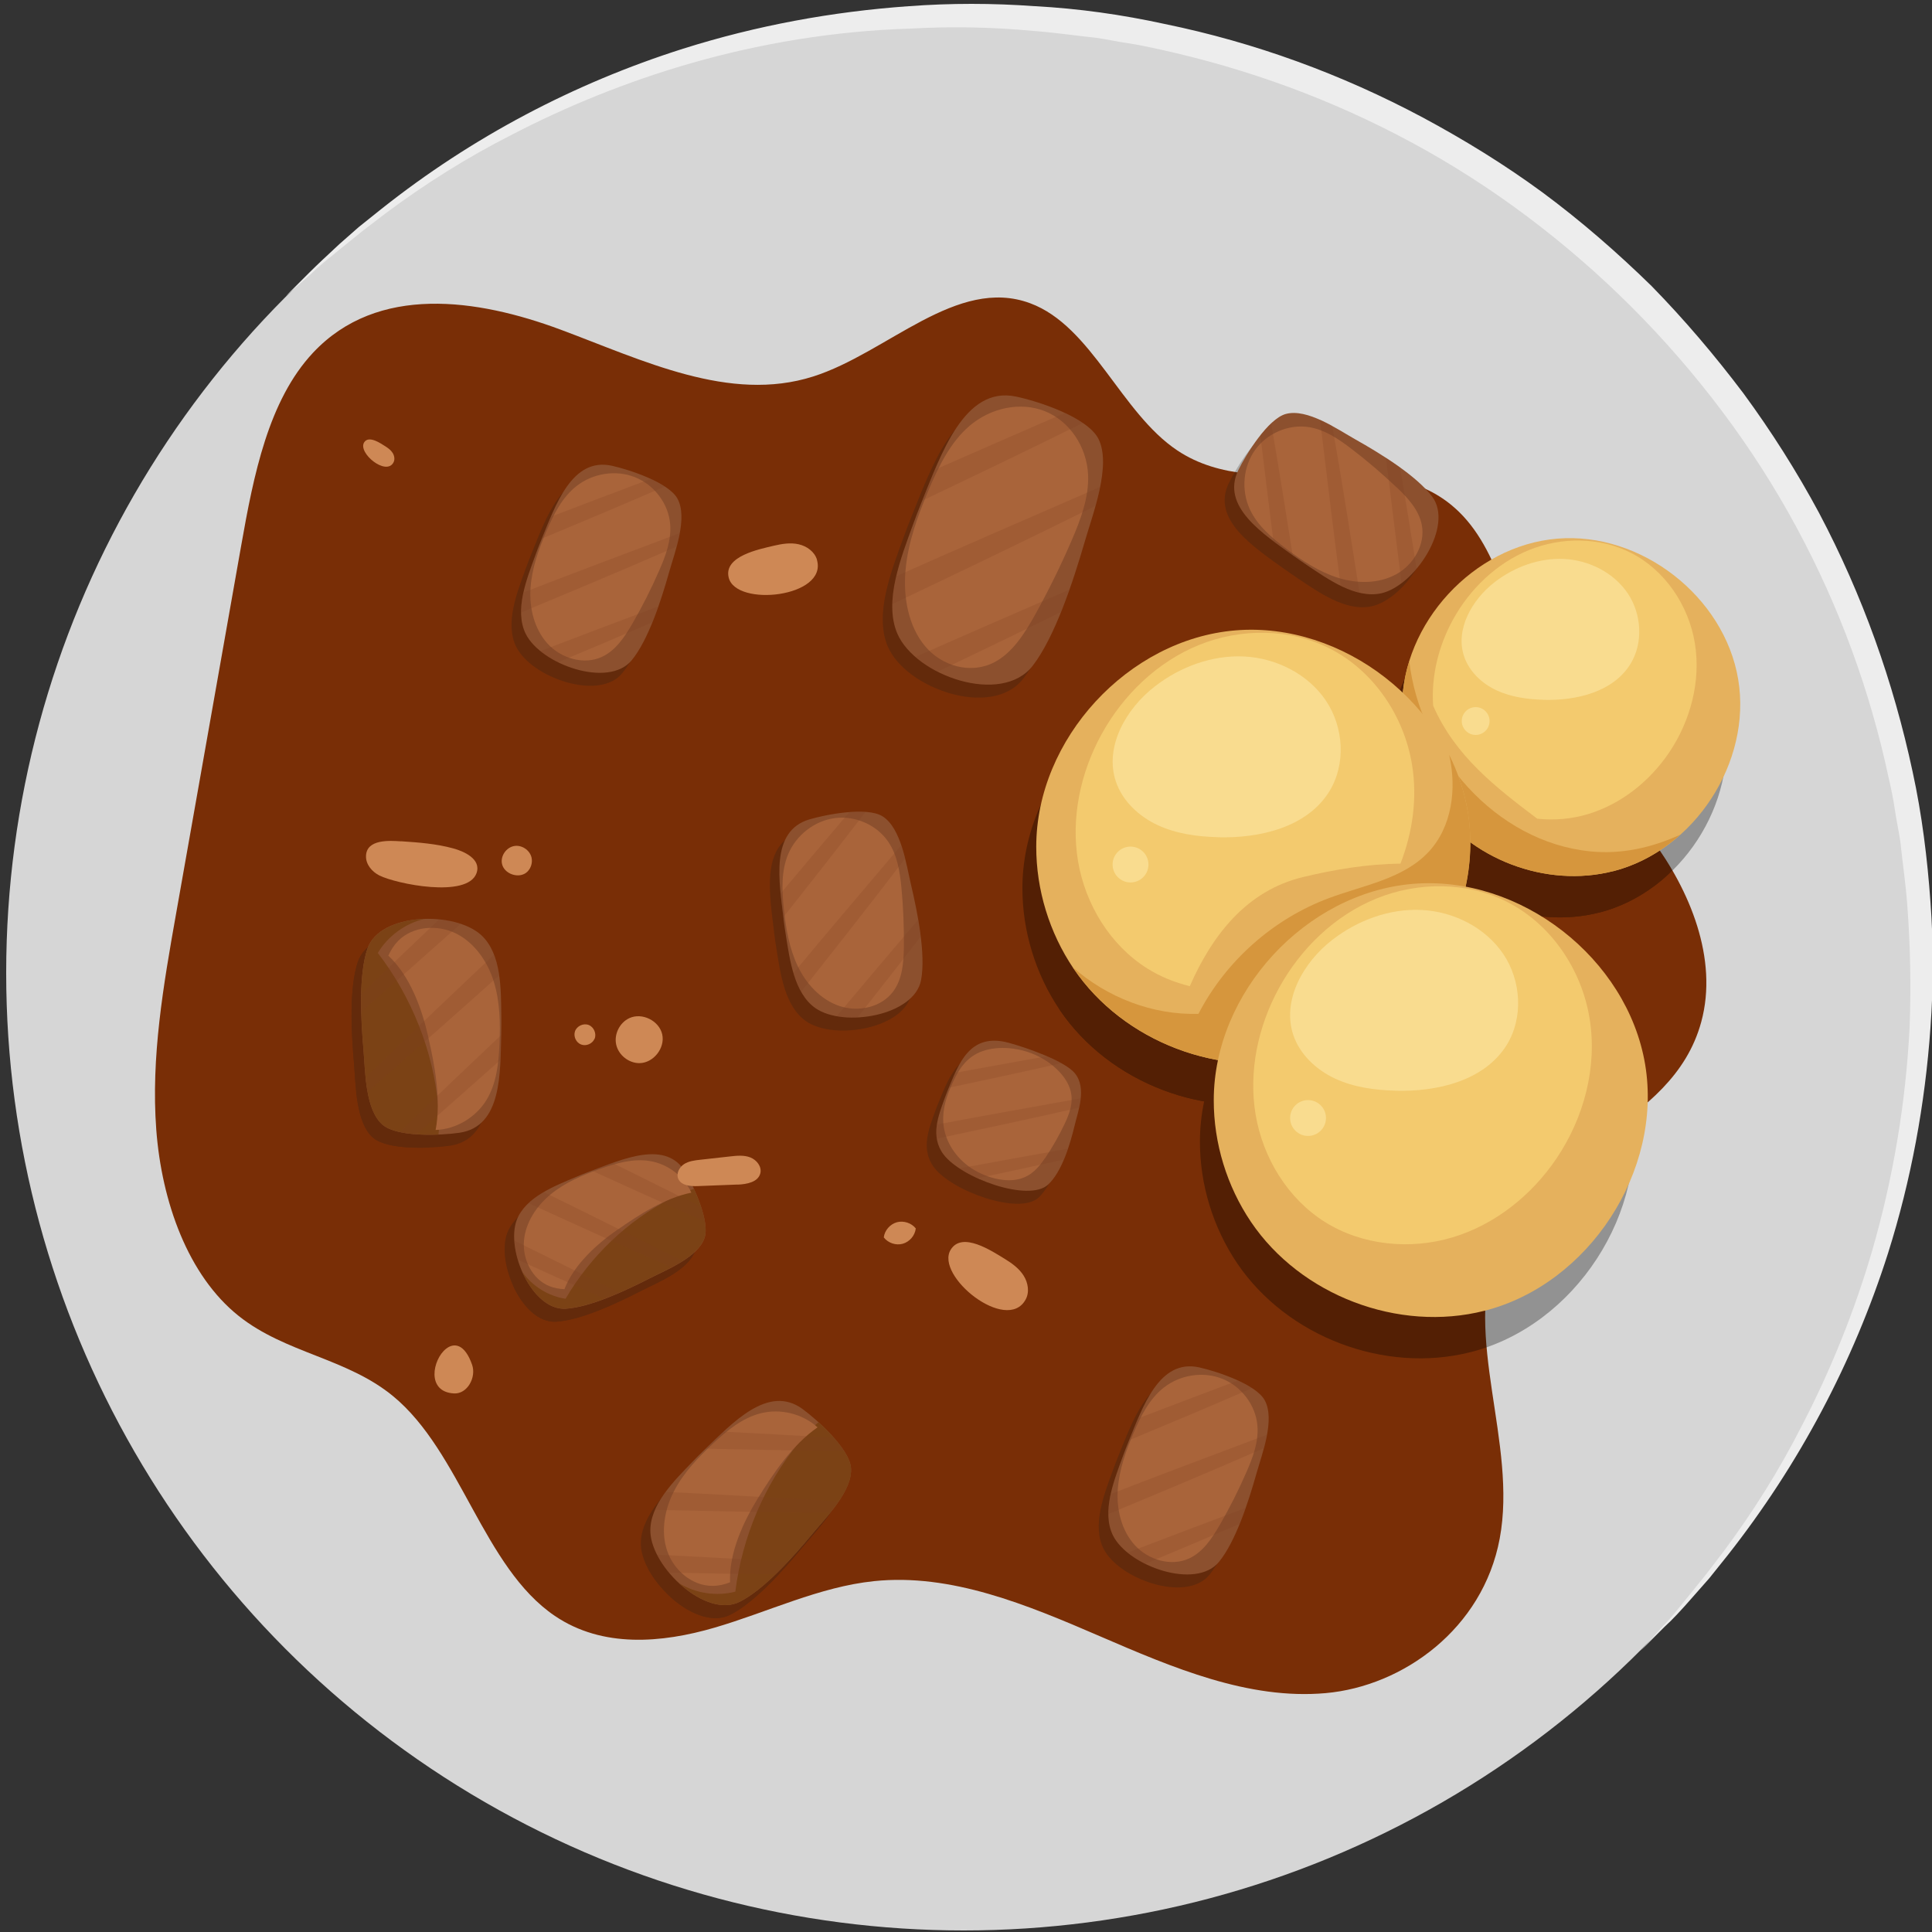 <?xml version="1.0" encoding="UTF-8"?>
<svg id="Ebene_1" xmlns="http://www.w3.org/2000/svg" viewBox="0 0 250 250">
  <rect x="0" y="0" width="250" height="250" fill="#333333" stroke="none"/>
  <defs>
    <style>
      .cls-1 {
        fill: #792e06;
      }

      .cls-2 {
        fill: #7f401f;
      }

      .cls-2, .cls-3, .cls-4 {
        isolation: isolate;
      }

      .cls-2, .cls-4 {
        mix-blend-mode: multiply;
        opacity: .2;
      }

      .cls-5 {
        fill: #ce8855;
      }

      .cls-6 {
        fill: #d6963d;
      }

      .cls-7 {
        fill: #e5b15d;
      }

      .cls-8 {
        fill: #7b4215;
      }

      .cls-9 {
        fill: #a9643a;
      }

      .cls-10 {
        fill: #d6d6d6;
      }

      .cls-11, .cls-4 {
        fill: #1d1d1b;
      }

      .cls-12 {
        opacity: .24;
      }

      .cls-13 {
        opacity: .32;
      }

      .cls-14 {
        fill: #ededed;
      }

      .cls-15 {
        fill: #f9dc8f;
      }

      .cls-16 {
        fill: #f3ca6e;
      }

      .cls-17 {
        fill: #8c502e;
      }
    </style>
  </defs>
  <g id="Ebene_1-2" data-name="Ebene_1">
    <circle class="cls-10" cx="124.7" cy="125.9" r="123.9"/>
    <path class="cls-14" d="M37,38.3l3.1-3.1c1-1,2.3-2.2,3.8-3.6.8-.7,1.6-1.4,2.5-2.2l3-2.4c11.6-9.2,24.8-16.2,39-20.7,9.5-3,19.3-4.8,29.2-5.5,5.4-.4,10.8-.4,16.3,0,5.7.3,11.3,1.1,16.8,2.3,11.7,2.4,22.9,6.5,33.4,12.1,5.4,2.9,10.6,6.1,15.5,9.7,5,3.7,9.7,7.8,14.1,12.1,4.3,4.4,8.2,9,11.9,13.9,3.6,4.9,6.9,10.1,9.8,15.5,5.6,10.6,9.6,21.8,12.1,33.5,1.2,5.5,1.9,11.2,2.3,16.8.4,5.4.4,10.8,0,16.3-.7,9.9-2.5,19.7-5.5,29.2-4.5,14.1-11.5,27.3-20.7,39l-2.4,3c-.8.9-1.5,1.7-2.2,2.5-1.4,1.6-2.6,2.9-3.6,3.8l-3.1,3.1,2.9-3.2c1-1,2.1-2.4,3.4-4l2.1-2.6,2.3-3c3.8-5.1,7.2-10.5,10.1-16.2,3.8-7.3,6.9-15,9.2-22.9,2.7-9.4,4.3-19,4.8-28.7.2-5.3.1-10.6-.3-15.9-.2-2.7-.6-5.4-.9-8.2-.2-1.4-.5-2.7-.7-4.1s-.5-2.8-.8-4.1c-2.4-11.3-6.4-22.2-11.9-32.4-2.8-5.2-6-10.2-9.6-15-7.2-9.6-15.7-18.1-25.3-25.3-4.8-3.6-9.8-6.8-15-9.6-10.2-5.5-21.1-9.5-32.5-12-1.4-.3-2.7-.6-4.1-.8-1.4-.2-2.7-.5-4.1-.7-2.8-.3-5.5-.7-8.2-.9-5.3-.5-10.6-.6-15.9-.3-9.8.3-19.5,1.9-28.8,4.6-7.9,2.3-15.6,5.4-22.9,9.2-5.7,2.9-11.1,6.3-16.2,10.1l-3,2.3-2.6,2.1c-1.6,1.3-3,2.4-4,3.4l-3.3,2.9Z"/>
  </g>
  <g class="cls-3">
    <g id="Ebene_1-3" data-name="Ebene_1">
      <g>
        <path class="cls-1" d="M113.09,204.6c-7.05.73-13.73,4-20.6,6.01-6.88,2.01-14.53,2.66-20.69-1.51-9.28-6.28-12.16-21.23-20.95-28.45-6-4.93-13.92-5.54-19.98-10.38-6.54-5.22-9.95-14.75-10.65-24.11-.7-9.36.93-18.71,2.56-27.9,2.81-15.89,5.62-31.77,8.43-47.66,1.6-9.07,3.51-18.78,9.3-24.96,8.36-8.91,21.29-6.97,31.99-3,10.7,3.98,21.89,9.52,32.72,6.08,9.61-3.05,18.59-13,28.08-9.48,8,2.96,11.74,14.18,19.05,19.05,10.99,7.32,26.71-1.56,36.45,7.95,5.74,5.6,6.89,15.39,10.58,23.07,3.61,7.5,9.6,12.87,14.41,19.35,4.81,6.48,8.59,15.36,6.35,23.58-3.8,13.94-21.33,15.95-26.47,29.26-4.46,11.54,2.71,25.2.39,37.6-2.18,11.68-12.52,19.1-22.52,19.99s-19.78-3.29-29.21-7.36c-9.43-4.07-19.24-8.17-29.24-7.13Z"/>
        <g class="cls-12">
          <g>
            <path class="cls-11" d="M63.63,135.34c-.13,5.14.13,12.12-5.42,12.92-2.34.34-7.98.6-9.9-1.01-2.31-1.94-2.26-6.98-2.51-9.76-.35-4.01-.63-9.68.51-13.04,1.59-4.71,11.35-4.92,14.76-1.74,2.62,2.44,2.52,7.09,2.57,10.41,0,.68,0,1.43,0,2.22h0Z"/>
            <path class="cls-11" d="M48.31,147.25c1.36,1.14,4.6,1.34,7.2,1.24.14-1.18.09-2.39-.02-3.57-.64-7.2-3.43-14.2-7.83-19.93,1.31-2.19,3.54-3.82,6.03-4.4-3.32.11-6.52,1.34-7.38,3.87-1.14,3.37-.86,9.03-.51,13.04.24,2.78.2,7.82,2.51,9.76h0Z"/>
            <path class="cls-11" d="M54.17,135.81c.85,3.68,1.71,8.16.97,12.09,2.67-.1,5.23-1.64,6.61-3.93,1.28-2.13,1.54-4.7,1.65-7.18.12-2.7.07-5.46-.72-8.05-.8-2.59-2.44-5.01-4.85-6.24-2.41-1.22-5.63-1-7.53.92-.55.56-.96,1.21-1.28,1.92,2.82,2.63,4.34,6.88,5.16,10.46h-.01Z"/>
            <path class="cls-4" d="M45.51,132.62c-.02-.77-.02-1.55,0-2.32,3.51-3.4,7.01-6.73,10.09-9.65.98.1,1.93.29,2.79.57-3.74,3.34-8.3,7.37-12.88,11.4h0ZM62.7,125.21c-4.47,4.23-10.68,10.08-16.62,15.9.06.62.15,1.25.26,1.86,6.1-5.38,12.44-10.95,17.03-15.09-.14-.93-.35-1.83-.67-2.66h0ZM63.54,138.84c.05-1.1.07-2.2.09-3.24-3.84,3.63-8.52,8.07-13.14,12.56.67.15,1.41.24,2.17.29,3.83-3.37,7.61-6.71,10.87-9.62h0Z"/>
          </g>
          <g>
            <path class="cls-11" d="M75.13,153.25c4.25-1.6,9.87-4.13,12.36.15,1.06,1.8,3.14,6.32,2.46,8.43-.82,2.54-4.95,4.17-7.15,5.29-3.16,1.62-7.7,3.73-10.83,3.91-4.38.26-7.79-7.64-6.33-11.49,1.13-2.96,4.96-4.42,7.66-5.56.55-.23,1.16-.48,1.82-.73h.01Z"/>
            <path class="cls-11" d="M89.95,161.82c.48-1.49-.43-4.21-1.38-6.3-1.01.28-1.98.72-2.92,1.2-5.68,2.91-10.47,7.52-13.7,13.02-2.23-.34-4.3-1.63-5.6-3.47,1.19,2.68,3.26,4.89,5.61,4.75,3.13-.19,7.67-2.29,10.83-3.91,2.19-1.12,6.33-2.75,7.15-5.29h0Z"/>
            <path class="cls-11" d="M78.66,160.83c2.73-1.91,6.1-4.11,9.57-4.81-.97-2.15-3.08-3.73-5.41-4.1-2.16-.34-4.35.3-6.42,1.03-2.25.8-4.49,1.75-6.34,3.26s-3.29,3.66-3.49,6.04c-.2,2.38,1.05,4.94,3.25,5.85.64.26,1.31.38,1.99.41,1.22-3.18,4.18-5.83,6.84-7.69h0Z"/>
            <path class="cls-4" d="M78.92,168.97c-.63.27-1.26.53-1.9.77-3.94-1.74-7.83-3.5-11.24-5.05-.25-.83-.4-1.67-.45-2.47,3.97,1.95,8.78,4.34,13.59,6.74h0ZM67.16,157.37c4.94,2.25,11.79,5.39,18.52,8.31.49-.26.97-.53,1.43-.83-6.42-3.2-13.08-6.54-17.99-8.92-.71.42-1.38.89-1.96,1.43h0ZM78.02,152.16c-.92.33-1.82.68-2.68,1,4.24,1.93,9.43,4.29,14.63,6.57-.1-.6-.27-1.23-.48-1.87-4.03-2.01-8.01-4-11.47-5.7h0Z"/>
          </g>
          <g>
            <path class="cls-11" d="M89.89,189.32c3.66-3.51,8.3-8.58,12.75-5.3,1.88,1.38,6.01,5.1,6.24,7.56.28,2.96-3.24,6.46-5,8.58-2.53,3.06-6.26,7.22-9.39,8.79-4.38,2.2-11.36-4.41-11.56-9-.15-3.53,3.14-6.72,5.41-9.08.46-.48.98-1.01,1.55-1.55h0Z"/>
            <path class="cls-11" d="M108.88,191.58c-.16-1.75-2.29-4.13-4.19-5.86-.91.73-1.72,1.61-2.46,2.52-4.54,5.49-7.42,12.33-8.31,19.4-2.44.63-5.12.23-7.27-1.09,2.4,2.22,5.5,3.58,7.85,2.4,3.13-1.57,6.86-5.73,9.39-8.79,1.76-2.12,5.28-5.62,5-8.58h-.01Z"/>
            <path class="cls-11" d="M96.86,195.53c1.95-3.17,4.45-6.91,7.7-9.15-1.94-1.77-4.81-2.47-7.36-1.82-2.37.6-4.34,2.22-6.13,3.89-1.95,1.82-3.83,3.78-5.06,6.14-1.23,2.37-1.76,5.2-.92,7.73s3.25,4.61,5.92,4.57c.77,0,1.51-.18,2.23-.46-.16-3.8,1.72-7.82,3.62-10.91h0Z"/>
            <path class="cls-4" d="M100.71,203.77c-.52.56-1.06,1.1-1.6,1.63-4.81-.04-9.57-.14-13.76-.22-.62-.74-1.15-1.54-1.55-2.33,4.94.24,10.92.58,16.92.93h0ZM83.53,197.06c6.06.13,14.47.33,22.66.37.38-.48.76-.97,1.11-1.48-8-.45-16.3-.94-22.39-1.22-.55.74-1.03,1.52-1.38,2.33ZM92.38,186.93c-.8.74-1.57,1.5-2.3,2.21,5.2.11,11.56.25,17.91.29-.37-.57-.82-1.15-1.32-1.71-5.02-.29-9.98-.57-14.28-.79h0Z"/>
          </g>
          <g>
            <path class="cls-11" d="M144.77,188.28c1.85-4.53,3.97-10.81,9.17-9.66,2.2.49,7.3,2.15,8.46,4.23,1.4,2.51-.34,6.96-1.06,9.52-1.04,3.69-2.7,8.81-4.85,11.42-3,3.65-11.74.55-13.71-3.42-1.51-3.05.15-7.15,1.23-10.12.22-.6.47-1.27.76-1.97h0Z"/>
            <path class="cls-11" d="M156.59,199.03c-.99,1.72-2.16,3.49-3.96,4.32-2.34,1.07-5.27.18-7.01-1.72-1.73-1.9-2.38-4.61-2.21-7.18s1.05-5.03,2.07-7.4c.93-2.17,2.03-4.37,3.89-5.82,2.1-1.65,5.08-2.13,7.56-1.14s4.34,3.42,4.55,6.08c.17,2.08-.59,4.11-1.43,6.02-1.02,2.34-2.17,4.62-3.45,6.83h-.01Z"/>
            <path class="cls-4" d="M159.97,196.8c-.24.69-.5,1.39-.78,2.06-4.26,1.84-8.49,3.62-12.23,5.18-.84-.41-1.61-.9-2.28-1.45,4.45-1.71,9.86-3.75,15.29-5.79ZM142.19,197.6c5.4-2.25,12.89-5.36,20.13-8.53.15-.57.29-1.16.4-1.74-7.24,2.73-14.75,5.54-20.23,7.68-.19.87-.31,1.74-.3,2.59h0ZM146.04,185.2c-.42.97-.8,1.94-1.17,2.85,4.63-1.93,10.3-4.3,15.91-6.74-.55-.36-1.17-.69-1.83-.99-4.54,1.71-9.03,3.4-12.9,4.89h-.01Z"/>
          </g>
          <g>
            <path class="cls-11" d="M100.17,120.61c-.58-4.86-1.78-11.38,3.33-12.9,2.16-.64,7.42-1.66,9.45-.41,2.44,1.51,3.09,6.25,3.7,8.84.88,3.73,1.92,9.02,1.31,12.34-.85,4.65-10,6.19-13.65,3.67-2.8-1.94-3.35-6.33-3.85-9.44-.1-.64-.21-1.34-.3-2.09h.01Z"/>
            <path class="cls-11" d="M115.73,124.27c-.03,1.99-.19,4.1-1.37,5.7-1.52,2.07-4.52,2.72-6.96,1.9s-4.32-2.88-5.42-5.2-1.52-4.91-1.79-7.47c-.24-2.35-.34-4.8.57-6.98,1.03-2.46,3.41-4.33,6.05-4.67,2.65-.34,5.45.89,6.93,3.11,1.16,1.74,1.48,3.88,1.68,5.96.24,2.54.34,5.1.31,7.65Z"/>
            <path class="cls-4" d="M117.59,120.68c.12.73.23,1.46.32,2.18-2.83,3.68-5.67,7.29-8.17,10.47-.93.04-1.85,0-2.7-.16,3.06-3.66,6.8-8.07,10.55-12.49ZM102.44,130.01c3.62-4.59,8.66-10.95,13.45-17.24-.14-.57-.31-1.15-.5-1.71-5,5.9-10.2,12.01-13.95,16.54.25.85.58,1.67,1,2.41ZM99.78,117.3c.1,1.05.24,2.08.36,3.06,3.11-3.94,6.91-8.76,10.63-13.62-.65-.05-1.36-.03-2.09.02-3.14,3.7-6.24,7.36-8.9,10.54Z"/>
          </g>
          <g>
            <path class="cls-11" d="M121.48,142.59c1.3-3.06,2.67-7.36,7.79-5.98,2.16.58,7.23,2.32,8.57,3.93,1.61,1.95.41,4.97,0,6.73-.61,2.54-1.67,6.05-3.45,7.7-2.5,2.31-11.22-.84-13.53-3.91-1.77-2.36-.61-5.13.11-7.15.15-.41.32-.86.52-1.34v.02Z"/>
            <path class="cls-11" d="M133.97,151.57c-.77,1.13-1.7,2.28-3.35,2.69-2.13.52-5.05-.42-6.91-1.97s-2.77-3.56-2.88-5.39.48-3.51,1.21-5.1c.66-1.46,1.49-2.92,3.12-3.78,1.84-.97,4.65-.99,7.14-.02,2.48.97,4.52,2.92,5.01,4.85.38,1.51-.14,2.89-.74,4.18-.74,1.57-1.6,3.09-2.59,4.55h0Z"/>
            <path class="cls-4" d="M136.97,150.32c-.16.47-.34.94-.53,1.4-3.9.87-7.78,1.71-11.2,2.43-.85-.39-1.65-.82-2.34-1.28,4.09-.76,9.08-1.66,14.07-2.55h0ZM119.99,149.02c4.95-1.05,11.82-2.5,18.44-4.01.09-.39.16-.8.2-1.21-6.66,1.2-13.58,2.43-18.62,3.39-.09.6-.11,1.22-.02,1.83ZM122.37,140.51c-.3.65-.57,1.31-.82,1.92,4.25-.9,9.44-2.01,14.57-3.17-.56-.31-1.2-.62-1.87-.91-4.18.75-8.31,1.49-11.88,2.15h0Z"/>
          </g>
          <g>
            <path class="cls-11" d="M117.97,66.8c2.58-6.37,5.59-15.19,12.24-13.81,2.81.58,9.3,2.67,10.71,5.5,1.69,3.42-.74,9.68-1.78,13.27-1.5,5.16-3.87,12.36-6.74,16.07-4.03,5.2-15.15,1.29-17.51-4.15-1.81-4.18.51-9.94,2.02-14.11.31-.85.66-1.79,1.06-2.77Z"/>
            <path class="cls-11" d="M132.72,81.21c-1.35,2.43-2.93,4.94-5.29,6.17-3.06,1.59-6.8.49-8.95-2.08-2.15-2.56-2.86-6.3-2.53-9.87.32-3.57,1.58-7.03,2.99-10.36,1.29-3.05,2.81-6.15,5.26-8.26,2.77-2.38,6.63-3.18,9.78-1.92,3.15,1.26,5.43,4.56,5.59,8.25.12,2.88-.95,5.74-2.11,8.43-1.42,3.29-3,6.51-4.74,9.64Z"/>
            <path class="cls-4" d="M137.16,77.97c-.34.98-.71,1.95-1.09,2.9-5.57,2.74-11.1,5.4-15.97,7.73-1.06-.54-2.04-1.19-2.88-1.91,5.8-2.57,12.86-5.64,19.94-8.72ZM114.24,79.85c7.05-3.36,16.84-8.01,26.3-12.73.22-.8.42-1.62.59-2.43-9.44,4.1-19.23,8.35-26.38,11.55-.29,1.22-.48,2.43-.5,3.61h0ZM119.74,62.47c-.58,1.36-1.12,2.72-1.63,4,6.05-2.89,13.45-6.42,20.78-10.06-.69-.47-1.48-.9-2.32-1.3-5.92,2.57-11.77,5.12-16.83,7.35h0Z"/>
          </g>
          <g>
            <path class="cls-11" d="M166.24,73.67c-3.96-2.87-9.57-6.42-7.21-11.2.99-2.02,3.82-6.58,6.11-7.22,2.77-.77,6.69,1.98,9,3.28,3.34,1.88,7.92,4.71,9.95,7.41,2.84,3.78-2.24,11.54-6.58,12.51-3.33.74-6.92-1.84-9.54-3.59-.54-.36-1.12-.76-1.73-1.2h0Z"/>
            <path class="cls-11" d="M179.49,64.73c1.44,1.37,2.88,2.92,3.26,4.87.49,2.53-1.07,5.17-3.33,6.4s-5.04,1.22-7.5.45-4.64-2.21-6.7-3.76c-1.89-1.42-3.76-3.01-4.74-5.15-1.11-2.43-.86-5.44.68-7.61,1.54-2.17,4.35-3.4,6.99-2.98,2.06.33,3.85,1.55,5.51,2.82,2.03,1.55,3.97,3.21,5.82,4.97h.01Z"/>
            <path class="cls-4" d="M178.12,60.93c.62.4,1.23.82,1.82,1.24.78,4.58,1.5,9.11,2.14,13.1-.6.71-1.26,1.35-1.95,1.87-.61-4.73-1.31-10.47-2.01-16.22h0ZM174.69,78.38c-.91-5.78-2.15-13.8-3.52-21.58-.52-.28-1.05-.56-1.59-.8.93,7.68,1.89,15.64,2.67,21.47.8.39,1.62.71,2.45.91h0ZM163.55,71.71c.84.63,1.69,1.24,2.49,1.81-.78-4.96-1.74-11.02-2.78-17.05-.48.45-.95.98-1.4,1.55.59,4.81,1.17,9.58,1.69,13.69h0Z"/>
          </g>
          <g>
            <path class="cls-11" d="M68.79,71.61c1.85-4.53,3.97-10.81,9.17-9.66,2.2.49,7.3,2.15,8.46,4.23,1.4,2.51-.34,6.96-1.06,9.52-1.04,3.69-2.7,8.81-4.85,11.42-3,3.65-11.74.55-13.71-3.42-1.51-3.05.15-7.15,1.23-10.12.22-.6.47-1.27.76-1.97Z"/>
            <path class="cls-11" d="M80.6,82.37c-.99,1.72-2.16,3.49-3.96,4.32-2.34,1.07-5.27.18-7.01-1.72-1.73-1.9-2.38-4.61-2.21-7.18s1.05-5.03,2.07-7.4c.93-2.17,2.03-4.37,3.89-5.82,2.1-1.65,5.08-2.13,7.56-1.14,2.48.99,4.34,3.42,4.55,6.08.17,2.08-.59,4.11-1.43,6.02-1.02,2.34-2.17,4.62-3.45,6.83h-.01Z"/>
            <path class="cls-4" d="M83.98,80.14c-.24.69-.5,1.39-.78,2.06-4.26,1.84-8.49,3.62-12.23,5.18-.84-.41-1.61-.9-2.28-1.45,4.45-1.71,9.86-3.75,15.29-5.79ZM66.21,80.93c5.4-2.25,12.89-5.36,20.13-8.53.15-.57.29-1.16.4-1.74-7.24,2.73-14.75,5.54-20.23,7.68-.19.87-.31,1.74-.3,2.59ZM70.05,68.53c-.42.97-.8,1.94-1.17,2.85,4.63-1.93,10.3-4.3,15.91-6.74-.55-.36-1.17-.69-1.83-.99-4.54,1.71-9.03,3.4-12.9,4.89h-.01Z"/>
          </g>
        </g>
        <g>
          <g>
            <path class="cls-17" d="M64.86,133.66c-.13,5.14.13,12.12-5.42,12.92-2.34.34-7.98.6-9.9-1.01-2.31-1.94-2.26-6.98-2.51-9.76-.35-4.01-.63-9.68.51-13.04,1.59-4.71,11.35-4.92,14.76-1.74,2.62,2.44,2.52,7.09,2.57,10.41,0,.68.01,1.43-.01,2.22h0Z"/>
            <path class="cls-8" d="M49.54,145.57c1.36,1.14,4.6,1.34,7.2,1.24.14-1.18.09-2.39-.02-3.57-.64-7.2-3.43-14.2-7.83-19.93,1.31-2.19,3.54-3.82,6.03-4.4-3.32.11-6.52,1.34-7.38,3.87-1.14,3.37-.86,9.03-.51,13.04.24,2.78.2,7.82,2.51,9.76h0Z"/>
            <path class="cls-9" d="M55.4,134.13c.85,3.68,1.71,8.16.97,12.09,2.67-.1,5.23-1.64,6.61-3.93,1.28-2.13,1.54-4.7,1.65-7.18.12-2.7.07-5.46-.72-8.05-.8-2.59-2.44-5.01-4.85-6.24-2.41-1.22-5.63-1-7.53.92-.55.56-.96,1.21-1.28,1.92,2.82,2.63,4.34,6.88,5.16,10.46h-.01Z"/>
            <path class="cls-2" d="M46.74,130.94c-.02-.77-.02-1.55,0-2.32,3.51-3.4,7.01-6.73,10.09-9.65.98.1,1.93.29,2.79.57-3.74,3.34-8.3,7.37-12.88,11.4h0ZM63.93,123.53c-4.47,4.23-10.68,10.08-16.62,15.9.06.62.15,1.25.26,1.86,6.1-5.38,12.44-10.95,17.03-15.09-.14-.93-.35-1.83-.67-2.66h0ZM64.77,137.16c.05-1.1.07-2.2.09-3.24-3.84,3.63-8.52,8.07-13.14,12.56.67.15,1.41.24,2.17.29,3.83-3.37,7.61-6.71,10.87-9.62h.01Z"/>
          </g>
          <g>
            <path class="cls-17" d="M76.36,151.57c4.25-1.6,9.87-4.13,12.36.15,1.06,1.8,3.14,6.32,2.46,8.43-.82,2.54-4.95,4.17-7.15,5.29-3.16,1.62-7.7,3.73-10.83,3.91-4.38.26-7.79-7.64-6.33-11.49,1.13-2.96,4.96-4.42,7.66-5.56.55-.23,1.16-.48,1.82-.73h.01Z"/>
            <path class="cls-8" d="M91.18,160.14c.48-1.49-.43-4.21-1.38-6.3-1.01.28-1.98.72-2.92,1.2-5.68,2.91-10.47,7.52-13.7,13.02-2.23-.34-4.3-1.63-5.6-3.47,1.19,2.68,3.26,4.89,5.61,4.75,3.13-.19,7.67-2.29,10.83-3.91,2.19-1.12,6.33-2.75,7.15-5.29h0Z"/>
            <path class="cls-9" d="M79.89,159.14c2.73-1.91,6.1-4.11,9.57-4.81-.97-2.15-3.08-3.73-5.41-4.1-2.16-.34-4.35.3-6.42,1.03-2.25.8-4.49,1.75-6.34,3.26s-3.29,3.66-3.49,6.04c-.2,2.38,1.05,4.94,3.25,5.85.64.26,1.31.38,1.99.41,1.22-3.18,4.18-5.83,6.84-7.69h0Z"/>
            <path class="cls-2" d="M80.15,167.29c-.63.27-1.26.53-1.9.77-3.94-1.74-7.83-3.5-11.24-5.05-.25-.83-.4-1.67-.45-2.47,3.97,1.95,8.78,4.34,13.59,6.74h0ZM68.39,155.69c4.94,2.25,11.79,5.39,18.52,8.31.49-.26.97-.53,1.43-.83-6.42-3.2-13.08-6.54-17.99-8.92-.71.42-1.38.89-1.96,1.43h0ZM79.25,150.48c-.92.33-1.82.68-2.68,1,4.24,1.93,9.43,4.29,14.63,6.57-.1-.6-.27-1.23-.48-1.87-4.03-2.01-8.01-4-11.47-5.7h0Z"/>
          </g>
          <g>
            <path class="cls-17" d="M91.12,187.64c3.66-3.51,8.3-8.58,12.75-5.3,1.88,1.38,6.01,5.1,6.24,7.56.28,2.96-3.24,6.46-5,8.58-2.53,3.06-6.26,7.22-9.39,8.79-4.38,2.2-11.36-4.41-11.56-9-.15-3.53,3.14-6.72,5.41-9.08.46-.48.98-1.01,1.55-1.55h0Z"/>
            <path class="cls-8" d="M110.11,189.9c-.16-1.75-2.29-4.13-4.19-5.86-.91.73-1.72,1.61-2.46,2.52-4.54,5.49-7.42,12.33-8.31,19.4-2.44.63-5.12.23-7.27-1.09,2.4,2.22,5.5,3.58,7.85,2.4,3.13-1.57,6.86-5.73,9.39-8.79,1.76-2.12,5.28-5.62,5-8.58h-.01Z"/>
            <path class="cls-9" d="M98.09,193.85c1.95-3.17,4.45-6.91,7.7-9.15-1.94-1.77-4.81-2.47-7.36-1.82-2.37.6-4.34,2.22-6.13,3.89-1.95,1.82-3.83,3.78-5.06,6.14-1.23,2.37-1.76,5.2-.92,7.73s3.25,4.61,5.92,4.57c.77,0,1.51-.18,2.23-.46-.16-3.8,1.72-7.82,3.62-10.91h0Z"/>
            <path class="cls-2" d="M101.94,202.09c-.52.56-1.06,1.1-1.6,1.63-4.81-.04-9.57-.14-13.76-.22-.62-.74-1.15-1.54-1.55-2.33,4.94.24,10.92.58,16.92.93h0ZM84.76,195.38c6.06.13,14.47.33,22.66.37.38-.48.76-.97,1.11-1.48-8-.45-16.3-.94-22.39-1.22-.55.74-1.03,1.52-1.38,2.33ZM93.61,185.25c-.8.74-1.57,1.5-2.3,2.21,5.2.11,11.56.25,17.91.29-.37-.57-.82-1.15-1.32-1.71-5.02-.29-9.98-.57-14.28-.79h-.01Z"/>
          </g>
          <g>
            <path class="cls-17" d="M146.01,186.6c1.85-4.53,3.97-10.81,9.17-9.66,2.2.49,7.3,2.15,8.46,4.23,1.4,2.51-.34,6.96-1.06,9.52-1.04,3.69-2.7,8.81-4.85,11.42-3,3.65-11.74.55-13.71-3.42-1.51-3.05.15-7.15,1.23-10.12.22-.6.47-1.27.76-1.97h0Z"/>
            <path class="cls-9" d="M157.82,197.35c-.99,1.72-2.16,3.49-3.96,4.32-2.34,1.07-5.27.18-7.01-1.72-1.73-1.9-2.38-4.61-2.21-7.18s1.05-5.03,2.07-7.4c.93-2.17,2.03-4.37,3.89-5.82,2.1-1.65,5.08-2.13,7.56-1.14s4.34,3.42,4.55,6.08c.17,2.08-.59,4.11-1.43,6.02-1.02,2.34-2.17,4.62-3.45,6.83h-.01Z"/>
            <path class="cls-2" d="M161.2,195.12c-.24.69-.5,1.39-.78,2.06-4.26,1.84-8.49,3.62-12.23,5.18-.84-.41-1.61-.9-2.28-1.45,4.45-1.71,9.86-3.75,15.29-5.79ZM143.42,195.92c5.4-2.25,12.89-5.36,20.13-8.53.15-.57.29-1.16.4-1.74-7.24,2.73-14.75,5.54-20.23,7.68-.19.87-.31,1.74-.3,2.59h0ZM147.27,183.52c-.42.97-.8,1.94-1.17,2.85,4.63-1.93,10.3-4.3,15.91-6.74-.55-.36-1.17-.69-1.83-.99-4.54,1.71-9.03,3.4-12.9,4.89h-.01Z"/>
          </g>
          <g>
            <path class="cls-17" d="M101.4,118.93c-.58-4.86-1.78-11.38,3.33-12.9,2.16-.64,7.42-1.66,9.45-.41,2.44,1.51,3.09,6.25,3.7,8.84.88,3.73,1.92,9.02,1.31,12.34-.85,4.65-10,6.19-13.65,3.67-2.8-1.94-3.35-6.33-3.85-9.44-.1-.64-.21-1.34-.3-2.09h.01Z"/>
            <path class="cls-9" d="M116.96,122.58c-.03,1.99-.19,4.1-1.37,5.7-1.52,2.07-4.52,2.72-6.96,1.9s-4.32-2.88-5.42-5.2-1.52-4.91-1.79-7.47c-.24-2.35-.34-4.8.57-6.98,1.03-2.46,3.41-4.33,6.05-4.67,2.65-.34,5.45.89,6.93,3.11,1.16,1.74,1.48,3.88,1.68,5.96.24,2.54.34,5.1.31,7.65Z"/>
            <path class="cls-2" d="M118.82,119c.12.73.23,1.46.32,2.18-2.83,3.68-5.67,7.29-8.17,10.47-.93.04-1.85,0-2.7-.16,3.06-3.66,6.8-8.07,10.55-12.49ZM103.67,128.33c3.62-4.59,8.66-10.95,13.45-17.24-.14-.57-.31-1.15-.5-1.71-5,5.9-10.2,12.01-13.95,16.54.25.85.58,1.67,1,2.41ZM101.01,115.62c.1,1.05.24,2.08.36,3.06,3.11-3.94,6.91-8.76,10.63-13.62-.65-.05-1.36-.03-2.09.02-3.14,3.7-6.24,7.36-8.9,10.54Z"/>
          </g>
          <g>
            <path class="cls-17" d="M122.71,140.91c1.3-3.06,2.67-7.36,7.79-5.98,2.16.58,7.23,2.32,8.57,3.93,1.61,1.95.41,4.97,0,6.73-.61,2.54-1.67,6.05-3.45,7.7-2.5,2.31-11.22-.84-13.53-3.91-1.77-2.36-.61-5.13.11-7.15.15-.41.32-.86.52-1.34v.02Z"/>
            <path class="cls-9" d="M135.2,149.89c-.77,1.13-1.7,2.28-3.35,2.69-2.13.52-5.05-.42-6.91-1.97s-2.77-3.56-2.88-5.39.48-3.51,1.21-5.1c.66-1.46,1.49-2.92,3.12-3.78,1.84-.97,4.65-.99,7.14-.02,2.48.97,4.52,2.92,5.01,4.85.38,1.51-.14,2.89-.74,4.18-.74,1.57-1.6,3.09-2.59,4.55h0Z"/>
            <path class="cls-2" d="M138.2,148.64c-.16.47-.34.94-.53,1.4-3.9.87-7.78,1.71-11.2,2.43-.85-.39-1.65-.82-2.34-1.28,4.09-.76,9.08-1.66,14.07-2.55h0ZM121.22,147.34c4.95-1.05,11.82-2.5,18.44-4.01.09-.39.16-.8.2-1.21-6.66,1.2-13.58,2.43-18.62,3.39-.09.6-.11,1.22-.02,1.83ZM123.6,138.83c-.3.65-.57,1.31-.82,1.92,4.25-.9,9.44-2.01,14.57-3.17-.56-.31-1.2-.62-1.87-.91-4.18.75-8.31,1.49-11.88,2.15h0Z"/>
          </g>
          <g>
            <path class="cls-17" d="M119.2,65.12c2.58-6.37,5.59-15.19,12.24-13.81,2.81.58,9.3,2.67,10.71,5.5,1.69,3.42-.74,9.68-1.78,13.27-1.5,5.16-3.87,12.36-6.74,16.07-4.03,5.2-15.15,1.29-17.51-4.15-1.81-4.18.51-9.94,2.02-14.11.31-.85.66-1.79,1.06-2.77Z"/>
            <path class="cls-9" d="M133.95,79.53c-1.35,2.43-2.93,4.94-5.29,6.17-3.06,1.59-6.8.49-8.95-2.08-2.15-2.56-2.86-6.3-2.53-9.87.32-3.57,1.58-7.03,2.99-10.36,1.29-3.05,2.81-6.15,5.26-8.26,2.77-2.38,6.63-3.18,9.78-1.92,3.15,1.26,5.43,4.56,5.59,8.25.12,2.88-.95,5.74-2.11,8.43-1.42,3.29-3,6.51-4.74,9.64Z"/>
            <path class="cls-2" d="M138.39,76.29c-.34.98-.71,1.95-1.09,2.9-5.57,2.74-11.1,5.4-15.97,7.73-1.06-.54-2.04-1.19-2.88-1.91,5.8-2.57,12.86-5.64,19.94-8.72ZM115.47,78.17c7.05-3.36,16.84-8.01,26.3-12.73.22-.8.42-1.62.59-2.43-9.44,4.1-19.23,8.35-26.38,11.55-.29,1.22-.48,2.43-.5,3.61h-.01ZM120.97,60.79c-.58,1.36-1.12,2.72-1.63,4,6.05-2.89,13.45-6.42,20.78-10.06-.69-.47-1.48-.9-2.32-1.3-5.92,2.57-11.77,5.12-16.83,7.35h0Z"/>
          </g>
          <g>
            <path class="cls-17" d="M167.47,71.99c-3.96-2.87-9.57-6.42-7.21-11.2.99-2.02,3.82-6.58,6.11-7.22,2.77-.77,6.69,1.98,9,3.28,3.34,1.88,7.92,4.71,9.95,7.41,2.84,3.78-2.24,11.54-6.58,12.51-3.33.74-6.92-1.84-9.54-3.59-.54-.36-1.12-.76-1.73-1.2h0Z"/>
            <path class="cls-9" d="M180.72,63.05c1.44,1.37,2.88,2.92,3.26,4.87.49,2.53-1.07,5.17-3.33,6.4s-5.04,1.22-7.5.45-4.64-2.21-6.7-3.76c-1.89-1.42-3.76-3.01-4.74-5.15-1.11-2.43-.86-5.44.68-7.61,1.54-2.17,4.35-3.4,6.99-2.98,2.06.33,3.85,1.55,5.51,2.82,2.03,1.55,3.97,3.21,5.82,4.97h.01Z"/>
            <path class="cls-2" d="M179.35,59.25c.62.4,1.23.82,1.82,1.24.78,4.58,1.5,9.11,2.14,13.1-.6.71-1.26,1.35-1.95,1.87-.61-4.73-1.31-10.47-2.01-16.22h0ZM175.92,76.7c-.91-5.78-2.15-13.8-3.52-21.58-.52-.28-1.05-.56-1.59-.8.93,7.68,1.89,15.64,2.67,21.47.8.39,1.62.71,2.45.91h0ZM164.78,70.03c.84.63,1.69,1.24,2.49,1.81-.78-4.96-1.74-11.02-2.78-17.05-.48.45-.95.98-1.4,1.55.59,4.81,1.17,9.58,1.69,13.69h0Z"/>
          </g>
          <g>
            <path class="cls-17" d="M70.02,69.93c1.85-4.53,3.97-10.81,9.17-9.66,2.2.49,7.3,2.15,8.46,4.23,1.4,2.51-.34,6.96-1.06,9.52-1.04,3.69-2.7,8.81-4.85,11.42-3,3.65-11.74.55-13.71-3.42-1.51-3.05.15-7.15,1.23-10.12.22-.6.47-1.27.76-1.97Z"/>
            <path class="cls-9" d="M81.83,80.69c-.99,1.72-2.16,3.49-3.96,4.32-2.34,1.07-5.27.18-7.01-1.72-1.73-1.9-2.38-4.61-2.21-7.18s1.05-5.03,2.07-7.4c.93-2.17,2.03-4.37,3.89-5.82,2.1-1.65,5.08-2.13,7.56-1.14,2.48.99,4.34,3.42,4.55,6.08.17,2.08-.59,4.11-1.43,6.02-1.02,2.34-2.17,4.62-3.45,6.83h-.01Z"/>
            <path class="cls-2" d="M85.21,78.46c-.24.69-.5,1.39-.78,2.06-4.26,1.84-8.49,3.62-12.23,5.18-.84-.41-1.61-.9-2.28-1.45,4.45-1.71,9.86-3.75,15.29-5.79ZM67.44,79.25c5.4-2.25,12.89-5.36,20.13-8.53.15-.57.29-1.16.4-1.74-7.24,2.73-14.75,5.54-20.23,7.68-.19.87-.31,1.74-.3,2.59ZM71.28,66.85c-.42.97-.8,1.94-1.17,2.85,4.63-1.93,10.3-4.3,15.91-6.74-.55-.36-1.17-.69-1.83-.99-4.54,1.71-9.03,3.4-12.9,4.89h-.01Z"/>
          </g>
        </g>
        <path class="cls-5" d="M51.91,108.86c2.26.15,4.54.32,6.73.92,1.34.36,3.68,1.36,3.02,3.21-1.18,3.28-10.4,1.38-12.56.3-.96-.48-1.77-1.43-1.74-2.51.05-2.22,3.06-2.01,4.55-1.91h0Z"/>
        <path class="cls-5" d="M68.24,112.8c-1.02,1-3.08.31-3.3-1.11-.15-.99.59-2.02,1.57-2.21s2.04.51,2.27,1.48c.15.65-.06,1.37-.54,1.84Z"/>
        <path class="cls-5" d="M82.75,137.57c1.81-.02,3.34-1.96,2.94-3.73-.4-1.77-2.62-2.86-4.26-2.09-1.25.58-2,2.09-1.69,3.44s1.63,2.39,3.01,2.38h0Z"/>
        <path class="cls-5" d="M76.94,134.43c.28-.67-.09-1.54-.77-1.8-.68-.26-1.54.14-1.77.83-.22.66.15,1.46.8,1.7.65.25,1.46-.1,1.73-.74h0Z"/>
        <path class="cls-5" d="M95.43,153.28c-1.71.07-3.43.13-5.14.2-.96.04-2.15-.07-2.53-.95-.28-.68.14-1.49.75-1.89.62-.4,1.38-.49,2.11-.57,1.29-.14,2.57-.29,3.86-.43.87-.1,1.79-.19,2.61.13s1.5,1.18,1.3,2.04c-.28,1.16-1.77,1.44-2.96,1.48h0Z"/>
        <path class="cls-5" d="M132.71,168.17c-2.44,4.43-11.77-3.08-9.69-6.46,1.48-2.41,5.34.18,7.03,1.21.93.57,1.83,1.23,2.41,2.15s.78,2.15.25,3.1Z"/>
        <path class="cls-5" d="M118.51,158.97c-.56-.72-1.58-1.05-2.46-.81-.88.25-1.58,1.05-1.69,1.96.56.73,1.58,1.07,2.46.82s1.58-1.06,1.68-1.98h.01Z"/>
        <path class="cls-5" d="M57.72,174.53c-1.75,1.38-2.58,5.59,1.03,5.78,1.72.09,2.91-2.08,2.34-3.71-.94-2.7-2.32-2.9-3.37-2.07h0Z"/>
        <path class="cls-5" d="M50.91,59.85c-.96,1.77-4.61-1.23-3.8-2.59.58-.96,2.09.07,2.75.49.36.23.72.49.95.86s.31.86.1,1.24Z"/>
        <path class="cls-5" d="M105.71,72.44c1.41,4.86-10.5,6.15-11.42,2.29-.66-2.75,3.9-3.65,5.83-4.11,1.06-.25,2.17-.43,3.23-.19,1.06.24,2.07.97,2.37,2.01h-.01Z"/>
      </g>
      <g class="cls-13">
        <g>
          <path d="M206.94,118.08c-8.67,2.21-18.53-1.54-23.54-8.95-2.43-3.6-3.76-7.94-3.76-12.28,0-10.86,9.27-20.91,20.09-21.8,10.82-.9,21.61,7.49,23.4,18.2,1.8,10.71-5.67,22.16-16.18,24.84h0Z"/>
          <path d="M204.02,115.52c-12.34-1.22-22.08-12.65-23.45-24.62-.6,1.92-.92,3.92-.93,5.95,0,4.35,1.32,8.68,3.76,12.28,5.01,7.41,14.88,11.16,23.54,8.95,3.25-.83,6.21-2.5,8.69-4.72-3.72,1.7-7.64,2.56-11.62,2.16h0Z"/>
          <path d="M217.53,88.6c-.8-4.9-3.86-9.47-8.28-11.71-4.05-2.06-8.99-2.07-13.2-.36-4.2,1.71-7.66,5.05-9.84,9.03-1.85,3.38-2.82,7.28-2.55,11.11,2.85,6.5,8,10.49,13.47,14.62,2.2.24,4.46.04,6.58-.6,4.27-1.29,7.96-4.24,10.47-7.94,2.78-4.11,4.14-9.25,3.35-14.14h0Z"/>
          <path d="M197.92,95.9c-2.07-.06-4.18-.35-6.06-1.22-1.88-.88-3.52-2.41-4.19-4.37-1.19-3.5,1.01-7.35,3.93-9.62,2.56-1.98,5.78-3.17,9.01-3.01,3.23.16,6.42,1.77,8.23,4.45,1.8,2.68,2.04,6.42.33,9.17-2.25,3.61-7.01,4.73-11.25,4.61h0Z"/>
          <path d="M190.95,98.65c0,1-.81,1.8-1.8,1.8s-1.8-.81-1.8-1.8.81-1.8,1.8-1.8,1.8.81,1.8,1.8Z"/>
        </g>
        <g>
          <path d="M167.34,142.16c-11.13,2.84-23.79-1.98-30.22-11.49-3.12-4.62-4.83-10.19-4.82-15.76,0-13.93,11.89-26.84,25.78-27.99,13.89-1.15,27.73,9.62,30.04,23.36,2.3,13.74-7.27,28.44-20.77,31.88h0Z"/>
          <path d="M188.11,110.28c-.43-2.54-1.25-4.98-2.39-7.26,1.01,4.43.37,9.38-2.73,12.64-3.28,3.44-8.36,4.24-12.81,5.9-7.22,2.69-13.36,8.14-16.9,14.98-5.92.18-11.81-2.11-16.25-6.02.03.05.06.1.1.15,6.43,9.51,19.09,14.32,30.22,11.49,13.5-3.44,23.08-18.14,20.77-31.88h-.01Z"/>
          <path d="M166.83,118.83c4.06-.98,8.36-1.69,12.6-1.74,1.58-4.06,2.2-8.49,1.5-12.78-1.02-6.29-4.95-12.15-10.63-15.04-5.19-2.64-11.54-2.66-16.94-.47-5.4,2.19-9.83,6.48-12.63,11.59-2.72,4.97-3.96,10.81-3.02,16.4.94,5.58,4.15,10.84,8.94,13.86,1.7,1.07,3.57,1.82,5.52,2.3,2.89-6.58,7.33-12.36,14.66-14.12Z"/>
          <path d="M155.76,113.68c-2.66-.07-5.36-.44-7.78-1.57-2.41-1.13-4.52-3.09-5.38-5.61-1.52-4.5,1.29-9.44,5.05-12.34,3.28-2.54,7.42-4.07,11.56-3.86s8.25,2.27,10.56,5.71c2.32,3.44,2.62,8.24.43,11.77-2.88,4.63-9,6.07-14.45,5.91h.01Z"/>
          <path d="M146.82,117.22c0,1.28-1.04,2.32-2.32,2.32s-2.32-1.04-2.32-2.32,1.04-2.32,2.32-2.32,2.32,1.04,2.32,2.32Z"/>
        </g>
        <g>
          <path d="M190.31,174.96c-11.13,2.84-23.79-1.98-30.22-11.49-3.12-4.62-4.83-10.19-4.82-15.76,0-13.93,11.89-26.84,25.78-27.99s27.73,9.62,30.04,23.36c2.3,13.74-7.27,28.44-20.77,31.88h0Z"/>
          <path d="M193.27,122.08c-5.19-2.64-11.54-2.66-16.94-.47s-9.83,6.48-12.63,11.59c-2.72,4.97-3.96,10.81-3.02,16.4.94,5.58,4.15,10.84,8.94,13.86,4.85,3.05,11.06,3.65,16.55,2s10.22-5.44,13.43-10.19c3.57-5.28,5.32-11.87,4.29-18.15-1.02-6.29-4.95-12.15-10.63-15.04h.01Z"/>
          <path d="M178.73,146.48c-2.66-.07-5.36-.44-7.78-1.57-2.41-1.13-4.52-3.09-5.38-5.61-1.52-4.5,1.29-9.44,5.05-12.34,3.28-2.54,7.42-4.07,11.56-3.86s8.25,2.27,10.56,5.71c2.32,3.44,2.62,8.24.43,11.77-2.88,4.63-9,6.07-14.45,5.91h.01Z"/>
          <path d="M169.79,150.02c0,1.28-1.04,2.32-2.32,2.32s-2.32-1.04-2.32-2.32,1.04-2.32,2.32-2.32,2.32,1.04,2.32,2.32Z"/>
        </g>
      </g>
      <g>
        <g>
          <path class="cls-7" d="M208.73,112.73c-8.67,2.21-18.53-1.54-23.54-8.95-2.43-3.6-3.76-7.94-3.76-12.28,0-10.86,9.27-20.91,20.09-21.8,10.82-.9,21.61,7.49,23.4,18.2,1.8,10.71-5.67,22.16-16.18,24.84h0Z"/>
          <path class="cls-6" d="M205.81,110.17c-12.34-1.22-22.08-12.65-23.45-24.62-.6,1.92-.92,3.92-.93,5.95,0,4.35,1.32,8.68,3.76,12.28,5.01,7.41,14.88,11.16,23.54,8.95,3.25-.83,6.21-2.5,8.69-4.72-3.72,1.7-7.64,2.56-11.62,2.16h0Z"/>
          <path class="cls-16" d="M219.32,83.25c-.8-4.9-3.86-9.47-8.28-11.71-4.05-2.06-8.99-2.07-13.2-.36-4.2,1.71-7.66,5.05-9.84,9.03-1.85,3.38-2.82,7.28-2.55,11.11,2.85,6.5,8,10.49,13.47,14.62,2.2.24,4.46.04,6.58-.6,4.27-1.29,7.96-4.24,10.47-7.94,2.78-4.11,4.14-9.25,3.35-14.14h0Z"/>
          <path class="cls-15" d="M199.71,90.55c-2.07-.06-4.18-.35-6.06-1.22-1.88-.88-3.52-2.41-4.19-4.37-1.19-3.5,1.01-7.35,3.93-9.62,2.56-1.98,5.78-3.17,9.01-3.01,3.23.16,6.42,1.77,8.23,4.45,1.8,2.68,2.04,6.42.33,9.17-2.25,3.61-7.01,4.73-11.25,4.61h0Z"/>
          <path class="cls-15" d="M192.75,93.3c0,1-.81,1.8-1.8,1.8s-1.8-.81-1.8-1.8.81-1.8,1.8-1.8,1.8.81,1.8,1.8Z"/>
        </g>
        <g>
          <path class="cls-7" d="M169.13,136.81c-11.13,2.84-23.79-1.98-30.22-11.49-3.12-4.62-4.83-10.19-4.82-15.76,0-13.93,11.89-26.84,25.78-27.99s27.73,9.62,30.04,23.36c2.3,13.74-7.27,28.44-20.77,31.88h0Z"/>
          <path class="cls-6" d="M189.91,104.93c-.43-2.54-1.25-4.98-2.39-7.26,1.01,4.43.37,9.38-2.73,12.64-3.28,3.44-8.36,4.24-12.81,5.9-7.22,2.69-13.36,8.14-16.9,14.98-5.92.18-11.81-2.11-16.25-6.02.03.05.06.1.1.15,6.43,9.51,19.09,14.32,30.22,11.49,13.5-3.44,23.08-18.14,20.77-31.88h-.01Z"/>
          <path class="cls-16" d="M168.62,113.49c4.06-.98,8.36-1.69,12.6-1.74,1.58-4.06,2.2-8.49,1.5-12.78-1.02-6.29-4.95-12.15-10.63-15.04-5.19-2.64-11.54-2.66-16.94-.47-5.4,2.19-9.83,6.48-12.63,11.59-2.72,4.97-3.96,10.81-3.02,16.4.94,5.58,4.15,10.84,8.94,13.86,1.7,1.07,3.57,1.82,5.52,2.3,2.89-6.58,7.33-12.36,14.66-14.12Z"/>
          <path class="cls-15" d="M157.56,108.33c-2.66-.07-5.36-.44-7.78-1.57-2.41-1.13-4.52-3.09-5.38-5.61-1.52-4.5,1.29-9.44,5.05-12.34,3.28-2.54,7.42-4.07,11.56-3.86s8.25,2.27,10.56,5.71c2.32,3.44,2.62,8.24.43,11.77-2.88,4.63-9,6.07-14.45,5.91h.01Z"/>
          <path class="cls-15" d="M148.61,111.87c0,1.28-1.04,2.32-2.32,2.32s-2.32-1.04-2.32-2.32,1.04-2.32,2.32-2.32,2.32,1.04,2.32,2.32Z"/>
        </g>
        <g>
          <path class="cls-7" d="M192.1,169.61c-11.13,2.84-23.79-1.98-30.22-11.49-3.12-4.62-4.83-10.19-4.82-15.76,0-13.93,11.89-26.84,25.78-27.99s27.73,9.62,30.04,23.36c2.3,13.74-7.27,28.44-20.77,31.88h0Z"/>
          <path class="cls-16" d="M195.07,116.73c-5.19-2.64-11.54-2.66-16.94-.47-5.4,2.19-9.83,6.48-12.63,11.59-2.72,4.97-3.96,10.81-3.02,16.4.94,5.58,4.15,10.84,8.94,13.86,4.85,3.05,11.06,3.65,16.55,2s10.22-5.44,13.43-10.19c3.57-5.28,5.32-11.87,4.29-18.15-1.02-6.29-4.95-12.15-10.63-15.04h.01Z"/>
          <path class="cls-15" d="M180.52,141.13c-2.66-.07-5.36-.44-7.78-1.57-2.41-1.13-4.52-3.09-5.38-5.61-1.52-4.5,1.29-9.44,5.05-12.34,3.28-2.54,7.42-4.07,11.56-3.86s8.25,2.27,10.56,5.71c2.32,3.44,2.62,8.24.43,11.77-2.88,4.63-9,6.07-14.45,5.91h.01Z"/>
          <path class="cls-15" d="M171.58,144.67c0,1.28-1.04,2.32-2.32,2.32s-2.32-1.04-2.32-2.32,1.04-2.32,2.32-2.32,2.32,1.04,2.32,2.32Z"/>
        </g>
      </g>
    </g>
  </g>
</svg>